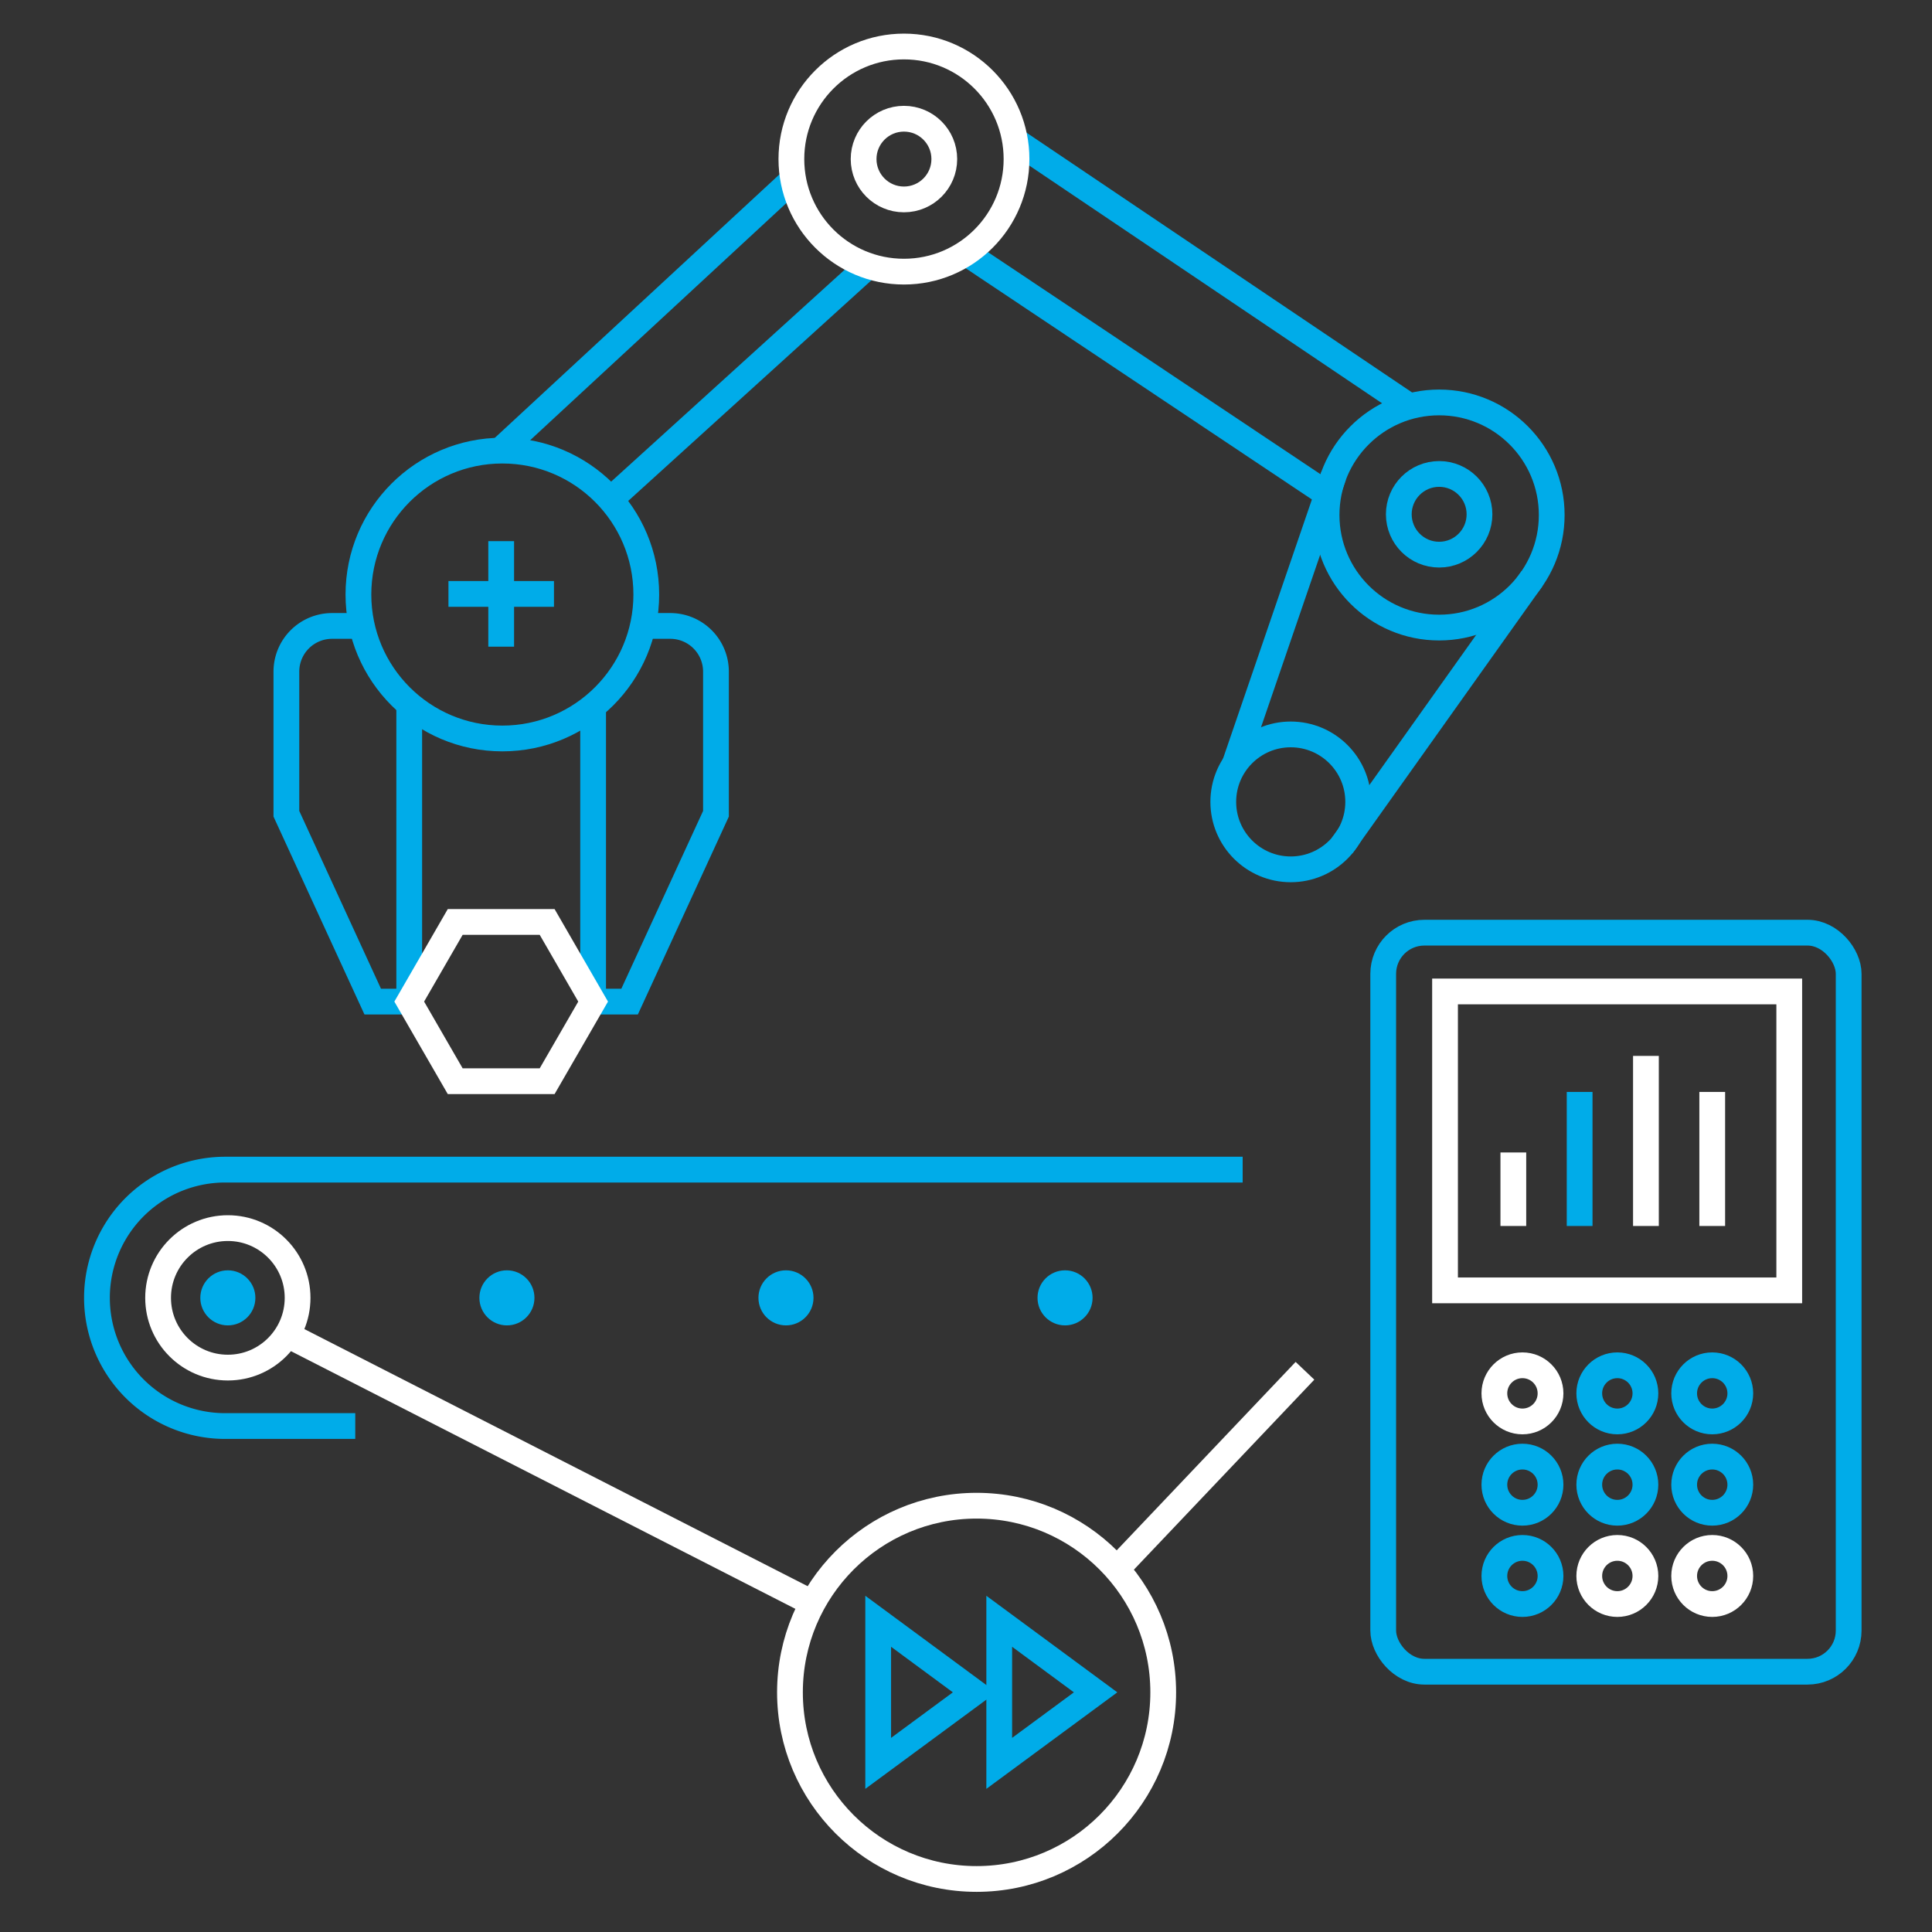 <svg xmlns="http://www.w3.org/2000/svg" viewBox="0 0 600 600"><rect x="0" y="0" width="600" height="600" fill="#333333" stroke="none"/><defs><style>.a48929b2-ef70-4cf9-ae05-6d3853183133,.b328c099-86b8-40bf-a291-7d211c53b8b4{fill:none;stroke-miterlimit:10;stroke-width:8px;}.b328c099-86b8-40bf-a291-7d211c53b8b4{stroke:#00ace9;}.a48929b2-ef70-4cf9-ae05-6d3853183133{stroke:#fff;}.e6d0e2e3-6063-4ee0-bb1d-a9efbef0e274{fill:#00ace9;}</style></defs><g id="a048de8b-8c20-4638-aca6-be86721d1db8" data-name="Vrstva 1"><circle class="b328c099-86b8-40bf-a291-7d211c53b8b4" cx="531.75" cy="432.72" r="8.72"/><circle class="b328c099-86b8-40bf-a291-7d211c53b8b4" cx="531.75" cy="461.08" r="8.72"/><circle class="a48929b2-ef70-4cf9-ae05-6d3853183133" cx="531.75" cy="489.43" r="8.72"/><circle class="b328c099-86b8-40bf-a291-7d211c53b8b4" cx="502.28" cy="432.72" r="8.72"/><circle class="b328c099-86b8-40bf-a291-7d211c53b8b4" cx="502.28" cy="461.08" r="8.72"/><circle class="a48929b2-ef70-4cf9-ae05-6d3853183133" cx="502.28" cy="489.43" r="8.72"/><circle class="a48929b2-ef70-4cf9-ae05-6d3853183133" cx="472.81" cy="432.72" r="8.72"/><circle class="b328c099-86b8-40bf-a291-7d211c53b8b4" cx="472.81" cy="461.08" r="8.72"/><circle class="b328c099-86b8-40bf-a291-7d211c53b8b4" cx="472.81" cy="489.43" r="8.72"/><rect class="b328c099-86b8-40bf-a291-7d211c53b8b4" x="429.58" y="289.66" width="144.55" height="229.51" rx="12.78" transform="translate(1003.7 808.82) rotate(180)"/><rect class="a48929b2-ef70-4cf9-ae05-6d3853183133" x="455.81" y="300.88" width="92.83" height="106.9" transform="translate(856.55 -147.9) rotate(90)"/><line class="a48929b2-ef70-4cf9-ae05-6d3853183133" x1="469.98" y1="380.74" x2="469.98" y2="357.91"/><line class="b328c099-86b8-40bf-a291-7d211c53b8b4" x1="490.57" y1="380.74" x2="490.57" y2="339.11"/><line class="a48929b2-ef70-4cf9-ae05-6d3853183133" x1="511.16" y1="380.74" x2="511.16" y2="327.92"/><line class="a48929b2-ef70-4cf9-ae05-6d3853183133" x1="531.75" y1="380.74" x2="531.75" y2="339.11"/><line class="a48929b2-ef70-4cf9-ae05-6d3853183133" x1="405.27" y1="425.71" x2="347.07" y2="487"/><circle class="a48929b2-ef70-4cf9-ae05-6d3853183133" cx="303.29" cy="525.57" r="57.96"/><circle class="a48929b2-ef70-4cf9-ae05-6d3853183133" cx="70.76" cy="403.06" r="21.66"/><circle class="e6d0e2e3-6063-4ee0-bb1d-a9efbef0e274" cx="70.76" cy="403.06" r="8.55"/><circle class="e6d0e2e3-6063-4ee0-bb1d-a9efbef0e274" cx="157.43" cy="403.06" r="8.55"/><circle class="e6d0e2e3-6063-4ee0-bb1d-a9efbef0e274" cx="244.09" cy="403.06" r="8.55"/><circle class="e6d0e2e3-6063-4ee0-bb1d-a9efbef0e274" cx="330.76" cy="403.06" r="8.55"/><line class="a48929b2-ef70-4cf9-ae05-6d3853183133" x1="249.98" y1="496.67" x2="89.14" y2="414.5"/><circle class="b328c099-86b8-40bf-a291-7d211c53b8b4" cx="446.94" cy="159.94" r="34.96"/><circle class="b328c099-86b8-40bf-a291-7d211c53b8b4" cx="156.01" cy="184.64" r="44.7"/><path class="b328c099-86b8-40bf-a291-7d211c53b8b4" d="M112.39,194.39h-9.26a14.19,14.19,0,0,0-14.19,14.19v44.14l26.81,58.33h11.34V218.71"/><path class="b328c099-86b8-40bf-a291-7d211c53b8b4" d="M199.63,194.39h8.53a14.19,14.19,0,0,1,14.19,14.19v44.14l-26.82,58.33H184.2V219.33"/><line class="b328c099-86b8-40bf-a291-7d211c53b8b4" x1="155.51" y1="139.72" x2="246.34" y2="55.65"/><line class="b328c099-86b8-40bf-a291-7d211c53b8b4" x1="269.62" y1="82.55" x2="189.59" y2="155.16"/><line class="b328c099-86b8-40bf-a291-7d211c53b8b4" x1="412.21" y1="153.5" x2="297.87" y2="77.14"/><line class="b328c099-86b8-40bf-a291-7d211c53b8b4" x1="315.2" y1="43.6" x2="437.8" y2="126.21"/><circle class="b328c099-86b8-40bf-a291-7d211c53b8b4" cx="400.85" cy="249.03" r="20.95"/><polygon class="a48929b2-ef70-4cf9-ae05-6d3853183133" points="169.92 286.32 141.37 286.32 127.09 311.05 141.37 335.78 169.92 335.78 184.2 311.05 169.92 286.32"/><line class="b328c099-86b8-40bf-a291-7d211c53b8b4" x1="414.2" y1="147.69" x2="383.44" y2="237.38"/><line class="b328c099-86b8-40bf-a291-7d211c53b8b4" x1="416.77" y1="262.65" x2="475.77" y2="179.71"/><circle class="b328c099-86b8-40bf-a291-7d211c53b8b4" cx="446.94" cy="159.72" r="12.53"/><line class="b328c099-86b8-40bf-a291-7d211c53b8b4" x1="155.65" y1="168.06" x2="155.65" y2="200.83"/><line class="b328c099-86b8-40bf-a291-7d211c53b8b4" x1="139.27" y1="184.45" x2="172.04" y2="184.45"/><circle class="a48929b2-ef70-4cf9-ae05-6d3853183133" cx="280.73" cy="49.4" r="34.96"/><circle class="a48929b2-ef70-4cf9-ae05-6d3853183133" cx="280.73" cy="49.4" r="12.53"/><polygon class="b328c099-86b8-40bf-a291-7d211c53b8b4" points="272.73 547.63 302.66 525.57 272.73 503.5 272.73 547.63"/><polygon class="b328c099-86b8-40bf-a291-7d211c53b8b4" points="310.32 547.63 340.25 525.57 310.32 503.5 310.32 547.63"/><path class="b328c099-86b8-40bf-a291-7d211c53b8b4" d="M110.33,442.87H69.92a39.81,39.81,0,0,1-39.81-39.81h0a39.81,39.81,0,0,1,39.81-39.82h316"/></g></svg>